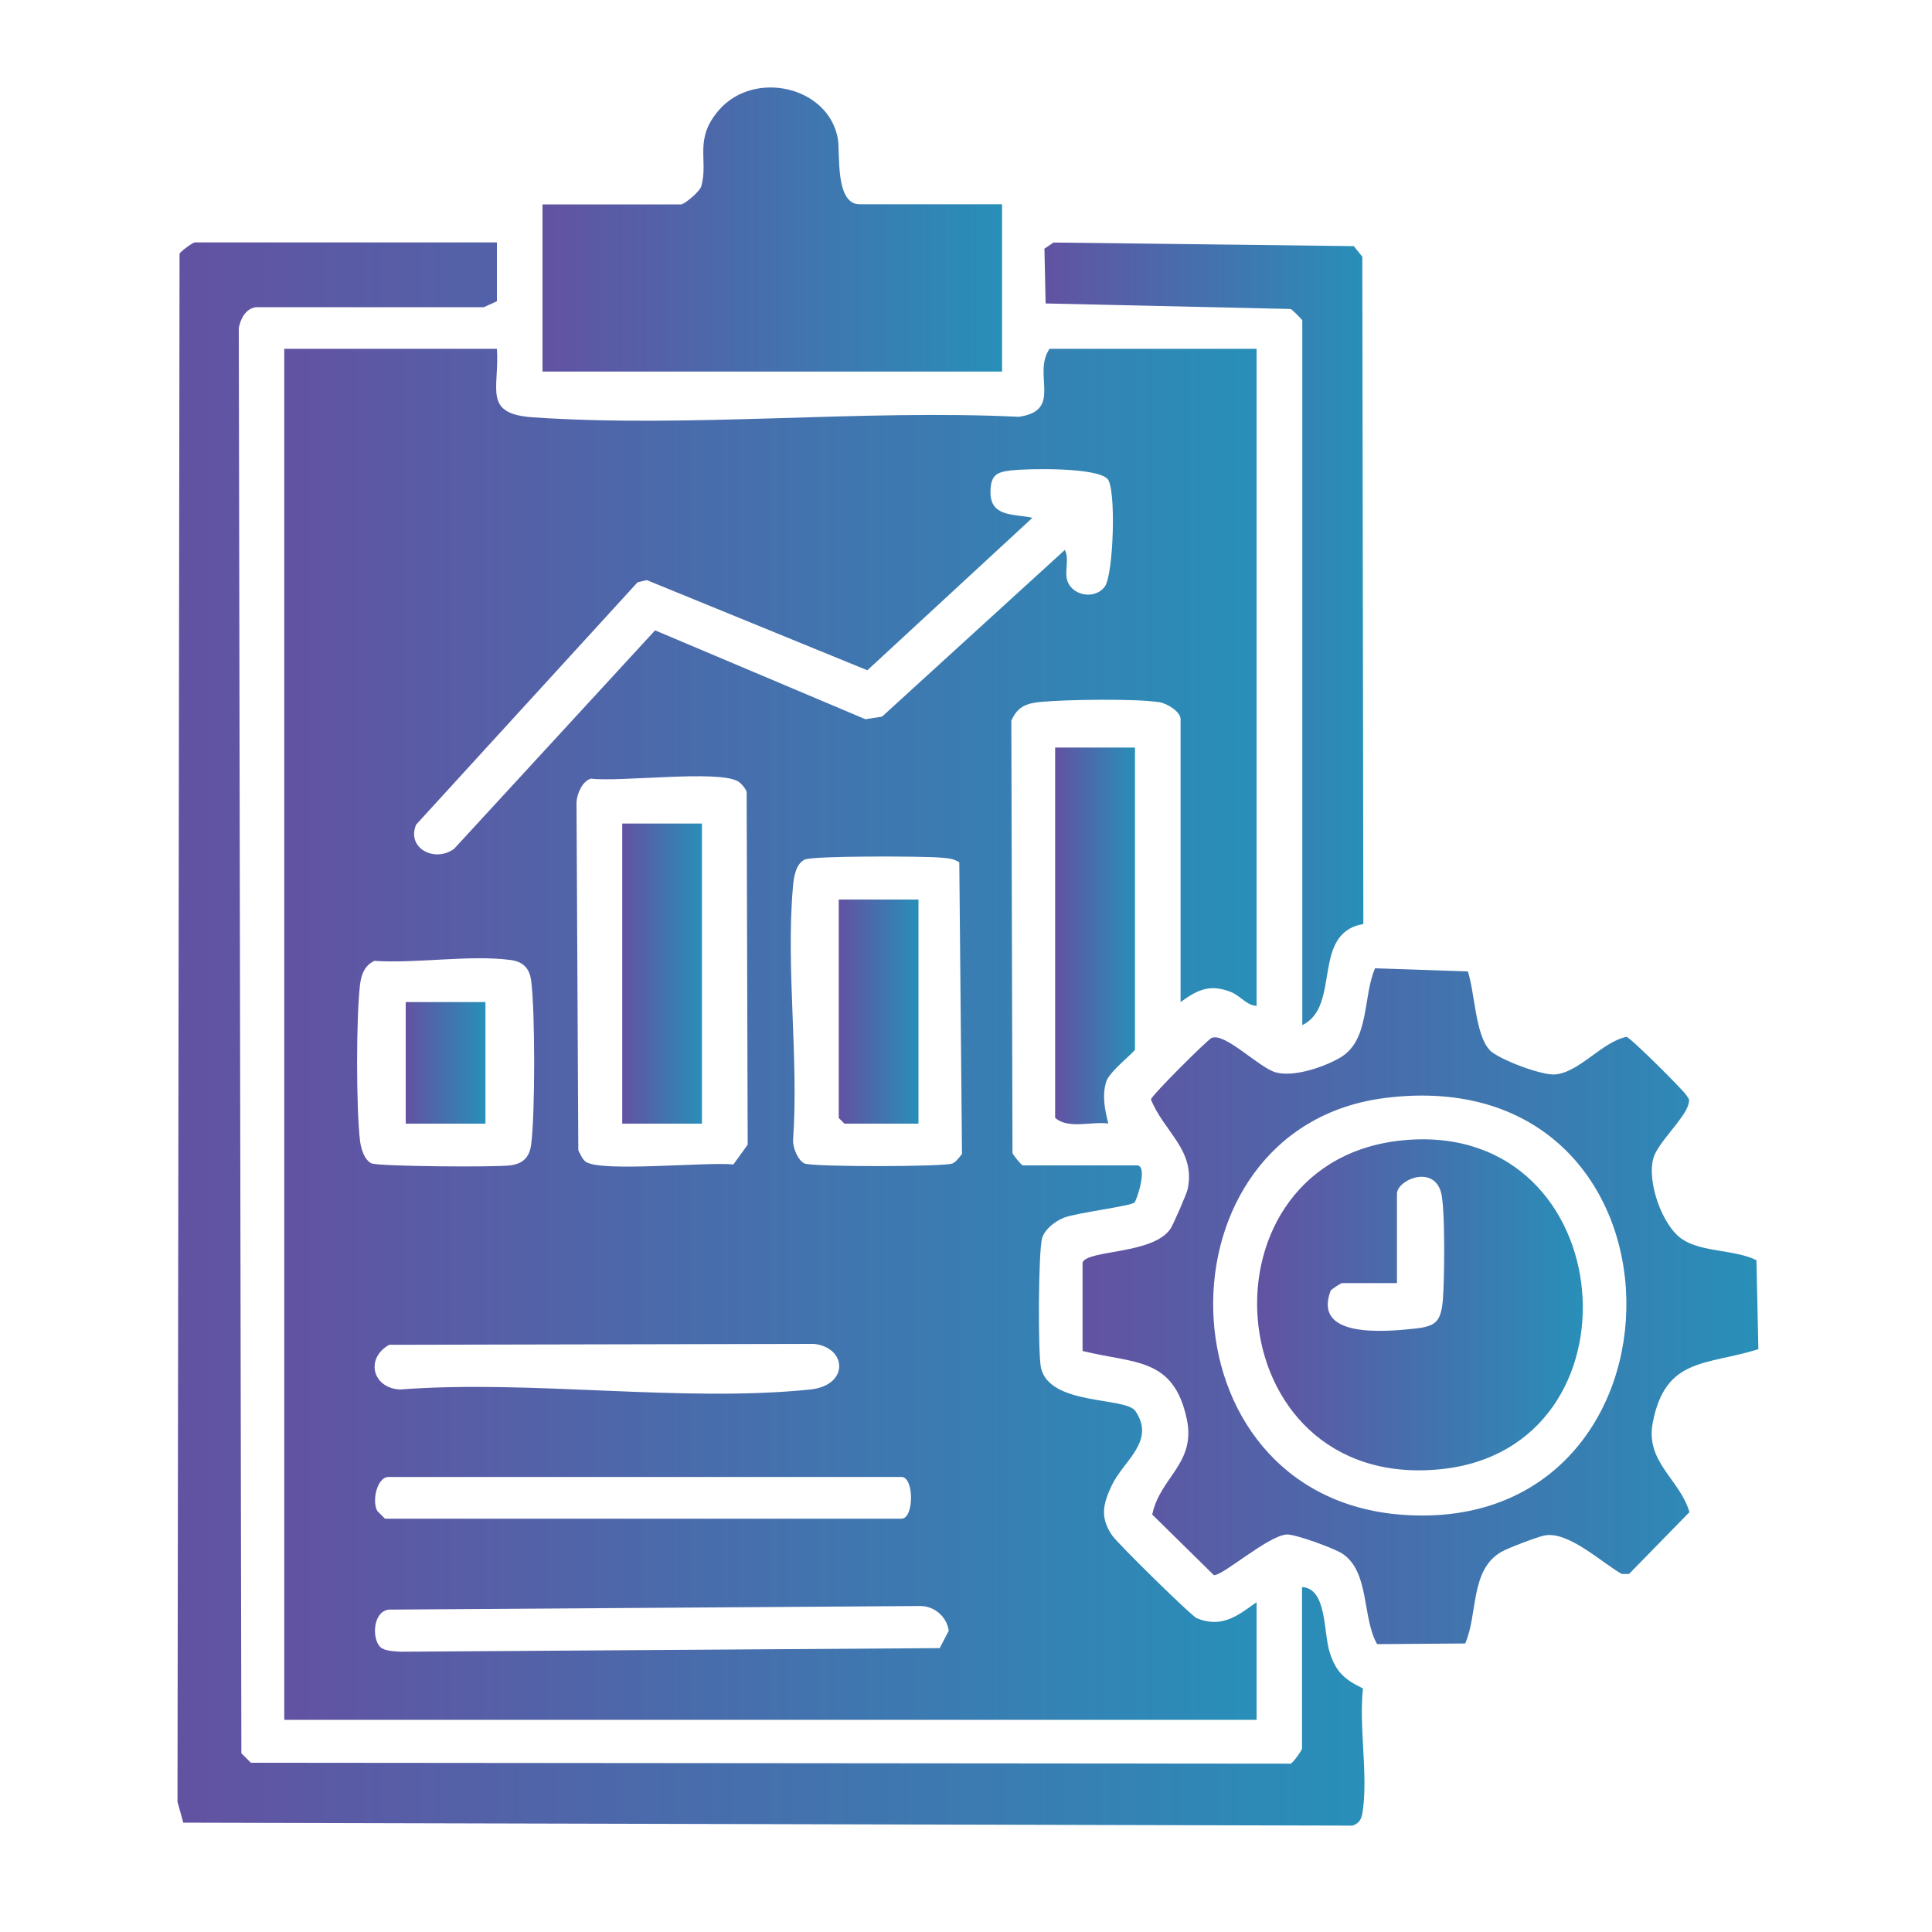 <?xml version="1.0" encoding="UTF-8"?>
<svg id="Layer_1" data-name="Layer 1" xmlns="http://www.w3.org/2000/svg" xmlns:xlink="http://www.w3.org/1999/xlink" viewBox="0 0 150 150">
  <defs>
    <style>
      .cls-1 {
        fill: url(#linear-gradient-2);
      }

      .cls-2 {
        fill: url(#linear-gradient-10);
      }

      .cls-3 {
        fill: url(#linear-gradient-4);
      }

      .cls-4 {
        fill: url(#linear-gradient-3);
      }

      .cls-5 {
        fill: url(#linear-gradient-5);
      }

      .cls-6 {
        fill: url(#linear-gradient-8);
      }

      .cls-7 {
        fill: url(#linear-gradient-7);
      }

      .cls-8 {
        fill: url(#linear-gradient-9);
      }

      .cls-9 {
        fill: url(#linear-gradient-6);
      }

      .cls-10 {
        fill: url(#linear-gradient);
      }
    </style>
    <linearGradient id="linear-gradient" x1="22.07" y1="80.31" x2="97.56" y2="80.31" gradientUnits="userSpaceOnUse">
      <stop offset="0" stop-color="#6252a2"/>
      <stop offset="1" stop-color="#288fb8"/>
    </linearGradient>
    <linearGradient id="linear-gradient-2" x1="13.8" y1="80.28" x2="105.95" y2="80.28" xlink:href="#linear-gradient"/>
    <linearGradient id="linear-gradient-3" x1="84.02" y1="101.42" x2="136.5" y2="101.42" xlink:href="#linear-gradient"/>
    <linearGradient id="linear-gradient-4" x1="42.12" y1="17.82" x2="77.8" y2="17.82" xlink:href="#linear-gradient"/>
    <linearGradient id="linear-gradient-5" x1="81.09" y1="49.2" x2="105.84" y2="49.2" xlink:href="#linear-gradient"/>
    <linearGradient id="linear-gradient-6" x1="81.93" y1="72.67" x2="88.12" y2="72.67" xlink:href="#linear-gradient"/>
    <linearGradient id="linear-gradient-7" x1="48.31" y1="75.59" x2="54.5" y2="75.59" xlink:href="#linear-gradient"/>
    <linearGradient id="linear-gradient-8" x1="65.12" y1="78.54" x2="71.31" y2="78.54" xlink:href="#linear-gradient"/>
    <linearGradient id="linear-gradient-9" x1="31.5" y1="82.52" x2="37.7" y2="82.52" xlink:href="#linear-gradient"/>
    <linearGradient id="linear-gradient-10" x1="97.61" y1="101.31" x2="122.89" y2="101.31" xlink:href="#linear-gradient"/>
  </defs>
  <path class="cls-10" d="M38.58,27.08c.21,3.12-1.13,5.05,2.79,5.32,12.21.84,25.42-.63,37.73-.04,3.46-.48,1.02-3.31,2.39-5.28h16.07v51.02c-.8-.05-1.25-.79-2.01-1.09-1.61-.62-2.56-.18-3.89.79v-21.97c0-.58-1.06-1.22-1.64-1.31-1.83-.29-7.18-.21-9.14-.03-1.14.1-1.88.34-2.36,1.47l.09,33.56c.09.22.7.96.81.96h8.85c.88,0,0,2.71-.2,2.89-.32.28-4.5.79-5.46,1.17-.67.27-1.45.85-1.69,1.55-.31.93-.34,9.02-.1,10.1.66,2.96,6.57,2.25,7.33,3.36,1.61,2.36-.94,3.86-1.84,5.79-.68,1.45-.92,2.48.05,3.89.43.62,6.14,6.24,6.56,6.41,1.94.79,3.18-.19,4.64-1.25v9.14H22.07V27.08h16.51ZM85.98,37.18c-.84-.9-6.07-.81-7.45-.66-1.15.12-1.61.38-1.63,1.63-.04,2.02,1.8,1.73,3.26,2.05l-12.82,11.84-17.12-7-.72.17-17.19,18.81c-.77,1.8,1.4,2.99,2.94,1.89l15.61-16.97,16.33,6.9,1.29-.2,14.19-12.94c.35.62.02,1.51.15,2.2.25,1.33,2.18,1.74,2.97.62.66-.95.89-7.61.19-8.35ZM45.86,60.46c-.66.2-1.08,1.2-1.1,1.85l.14,27c.15.29.32.71.58.89,1.17.83,9.44-.01,11.46.21l1.11-1.54-.08-27.38c-.07-.26-.43-.68-.66-.82-1.54-.92-9.18.07-11.46-.22ZM74.49,66.96c-.46-.33-1-.33-1.54-.38-1.32-.11-9.84-.15-10.48.16-.69.33-.84,1.37-.9,2.05-.57,6.28.46,13.41,0,19.78,0,.56.38,1.52.89,1.76.59.28,10.87.27,11.49,0,.28-.12.54-.49.74-.74l-.21-22.63ZM29.05,74.61c-.75.35-1.01,1.08-1.1,1.85-.3,2.57-.3,9.53,0,12.1.07.59.33,1.5.89,1.76.53.25,9.67.31,10.78.16,1-.13,1.49-.64,1.62-1.62.31-2.33.31-10.38,0-12.71-.13-1-.64-1.49-1.62-1.62-3.16-.41-7.3.29-10.57.07ZM30.24,104.4c-1.9,1.03-1.34,3.38.82,3.48,10.17-.78,21.87,1.03,31.85,0,3.02-.31,2.87-3.25.3-3.54l-32.97.07ZM29.88,117.91h40.11c.99,0,.99-3.24,0-3.24H30.18c-.93,0-1.32,1.91-.88,2.65l.59.59ZM29.51,127.86c.32.33,1.08.34,1.54.38l41.91-.28.7-1.35c-.15-1.08-1.09-1.9-2.18-1.92l-41.31.28c-1.22.17-1.31,2.24-.65,2.9Z"/>
  <path class="cls-1" d="M38.58,18.82v4.57l-1.02.46h-17.7c-.79.12-1.19.9-1.32,1.62l.2,110.65.74.74,80.73.07c.21-.1.88-1.05.88-1.18v-12.53c1.95.1,1.65,3.52,2.15,5.08s1.2,2.12,2.58,2.79c-.32,2.93.38,6.56,0,9.4-.08.6-.17,1.03-.81,1.25l-90.78-.23-.45-1.62.16-120.19c.1-.21,1.05-.88,1.18-.88h23.44Z"/>
  <path class="cls-4" d="M115.65,81.53c.72.72,4,1.96,5.06,1.89,1.89-.13,3.65-2.52,5.57-2.92.32.06,4.35,4.08,4.64,4.52.22.33.28.33.16.75-.3,1.08-2.36,2.96-2.7,4.11-.55,1.81.67,5.31,2.24,6.34s3.99.77,5.75,1.62l.15,6.91c-4.03,1.27-7.22.61-8.2,5.7-.59,3.07,2.09,4.38,2.85,6.95l-4.69,4.8h-.57c-1.55-.88-4.09-3.28-5.92-3-.56.09-2.94,1-3.45,1.3-2.41,1.42-1.78,4.79-2.78,7.1l-6.84.05c-1.18-2.04-.56-5.67-2.74-7.05-.62-.39-3.65-1.52-4.31-1.46-1.47.13-5,3.26-5.63,3.15l-4.78-4.7c.59-2.88,3.4-3.96,2.69-7.38-1.02-4.86-4.06-4.32-8.1-5.32v-6.86c.35-1.01,5.46-.62,6.82-2.62.21-.3,1.27-2.74,1.34-3.08.64-3.04-1.83-4.43-2.85-6.97.06-.33,4.39-4.63,4.7-4.77,1.02-.47,3.69,2.31,4.99,2.67,1.42.39,3.81-.43,5.04-1.17,2.27-1.37,1.71-4.71,2.67-6.91l7.2.24c.54,1.56.58,4.97,1.71,6.11ZM107.51,85.25c-18.15,2.31-17.82,30.98,1.4,32.36,23.38,1.68,23.38-35.51-1.4-32.36Z"/>
  <path class="cls-3" d="M77.8,15.87v12.98h-35.68v-12.98h10.76c.26,0,1.45-1,1.56-1.39.6-2.05-.63-3.66,1.41-5.97,2.74-3.1,8.48-1.8,9.2,2.26.19,1.1-.24,5.09,1.69,5.09h11.06Z"/>
  <path class="cls-5" d="M101.1,24.87c-.02-.08-.75-.81-.89-.88l-19.03-.43-.09-4.25.7-.48,23.32.28.66.82.08,51.81c-4.09.71-1.69,6.38-4.74,7.85V24.87Z"/>
  <path class="cls-9" d="M88.12,58.04v23.44c0,.18-1.98,1.7-2.23,2.49-.34,1.09-.11,2.2.16,3.26-1.31-.18-3.11.46-4.13-.44v-28.75h6.19Z"/>
  <rect class="cls-7" x="48.31" y="63.94" width="6.19" height="23.3"/>
  <polygon class="cls-6" points="71.31 69.84 71.31 87.24 65.56 87.24 65.12 86.8 65.12 69.84 71.31 69.84"/>
  <rect class="cls-8" x="31.5" y="77.8" width="6.19" height="9.44"/>
  <path class="cls-2" d="M109.29,88.5c16.68-1.24,18.58,23.95,2.56,25.57-17.63,1.78-19.38-24.32-2.56-25.57ZM108.47,99.62h-4.28c-.08,0-.8.46-.88.59-1.41,3.7,4.17,3.19,6.48,2.95,1.69-.18,2.07-.53,2.23-2.2.13-1.45.2-7.29-.15-8.43-.64-2.11-3.41-.91-3.41.16v6.93Z"/>
</svg>